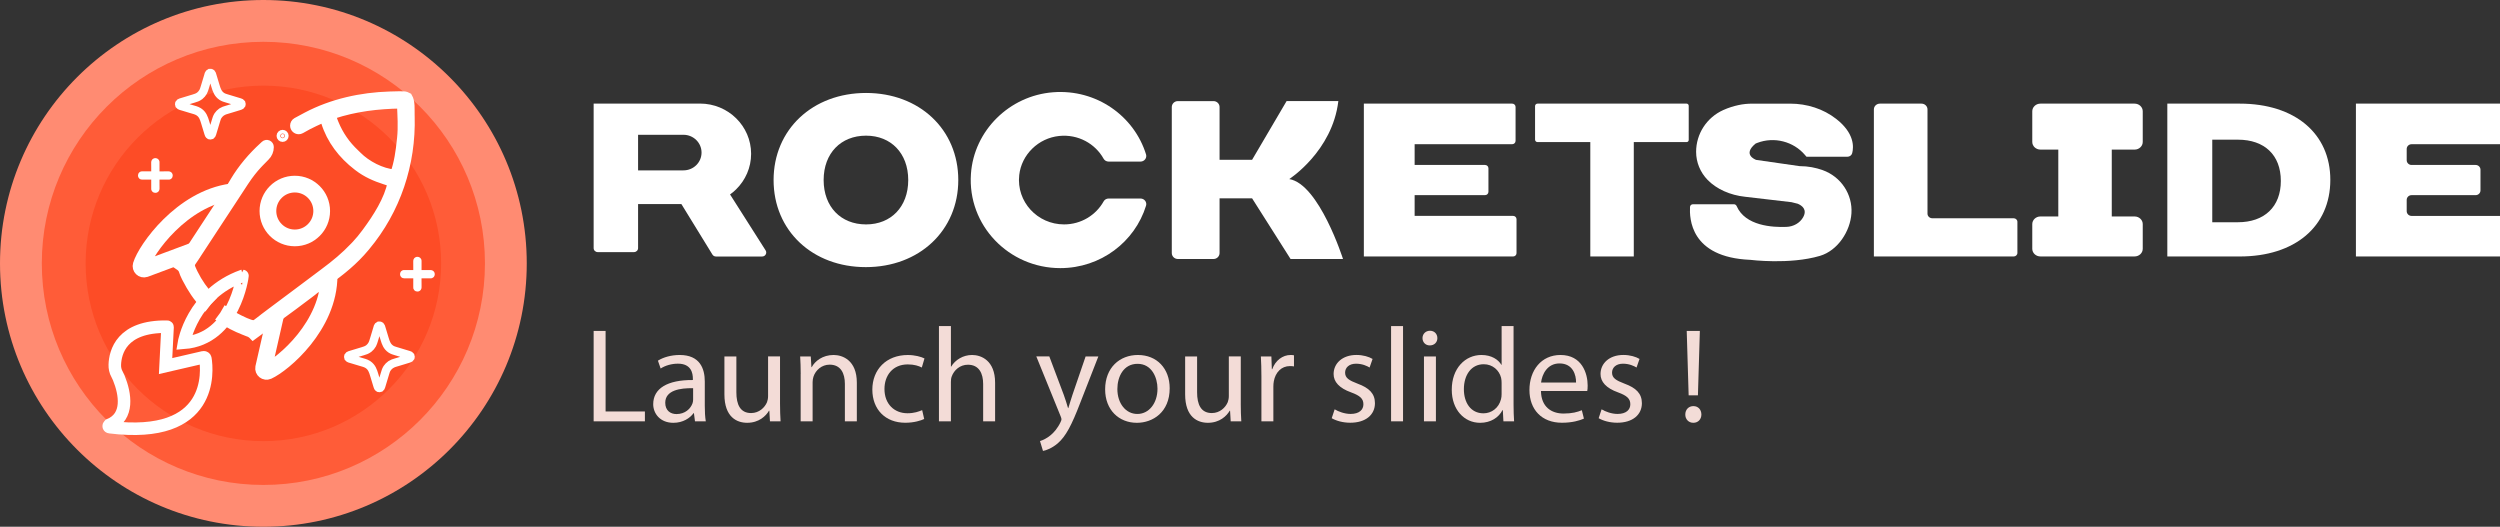 <svg width="299" height="63" viewBox="0 0 299 63" fill="none" xmlns="http://www.w3.org/2000/svg">
<rect x="0" y="0" width="299" height="63" fill="#333333" stroke="none"/>
<g clip-path="url(#clip0_159_2378)">
<path d="M31.5 63C48.897 63 63 48.897 63 31.5C63 14.103 48.897 0 31.5 0C14.103 0 0 14.103 0 31.5C0 48.897 14.103 63 31.5 63Z" fill="#FF8B72"/>
<path d="M31.5 58C46.136 58 58 46.136 58 31.5C58 16.864 46.136 5 31.5 5C16.864 5 5 16.864 5 31.5C5 46.136 16.864 58 31.5 58Z" fill="#FF5C38"/>
<path d="M31.5 52.76C43.242 52.76 52.76 43.242 52.76 31.5C52.76 19.759 43.242 10.241 31.5 10.241C19.759 10.241 10.241 19.759 10.241 31.5C10.241 43.242 19.759 52.76 31.5 52.76Z" fill="#FD4C26"/>
<path d="M32.994 37.565L31.529 43.994C31.476 44.277 31.763 44.504 32.026 44.385C33.838 43.564 39.359 38.962 39.359 32.965" stroke="white" stroke-width="2" stroke-miterlimit="10"/>
<path d="M31.664 17.326L31.658 17.331C31.594 17.392 31.531 17.45 31.468 17.509C30.154 18.705 28.948 20.125 28.037 21.652C28.005 21.707 27.973 21.761 27.942 21.815C27.878 21.921 27.813 22.027 27.749 22.134C27.693 22.235 27.636 22.333 27.577 22.431L26.62 23.888C26.597 23.988 26.564 24.028 26.455 24.177C26.408 24.247 26.36 24.315 26.312 24.384C26.27 24.448 26.229 24.51 26.186 24.573C26.002 24.846 25.82 25.12 25.64 25.396C25.601 25.456 25.561 25.518 25.523 25.577C25.442 25.701 25.36 25.823 25.279 25.948C25.079 26.254 24.88 26.56 24.679 26.865C24.6 26.985 24.522 27.106 24.443 27.225C24.287 27.464 24.131 27.702 23.974 27.942C23.935 28.002 23.897 28.059 23.86 28.118C23.782 28.235 23.704 28.353 23.627 28.472C23.417 28.791 23.207 29.111 23.003 29.431C22.954 29.511 22.903 29.588 22.856 29.665C22.758 29.819 22.66 29.972 22.562 30.126C22.49 30.238 22.49 30.238 22.423 30.348C22.378 30.418 22.335 30.485 22.291 30.551C22.185 30.73 22.185 30.73 22.067 30.864C22.058 30.865 22.049 30.866 22.039 30.866L21.418 31.813C21.608 31.94 21.768 32.099 21.86 32.313C21.953 32.617 22.066 32.887 22.209 33.169C22.238 33.228 22.269 33.284 22.298 33.34C22.879 34.472 23.593 35.594 24.504 36.502C24.719 36.213 24.963 35.928 25.236 35.651C24.41 34.767 23.721 33.8 23.178 32.699C23.154 32.65 23.13 32.601 23.106 32.552C22.991 32.317 22.893 32.077 22.797 31.837C22.854 31.46 22.854 31.46 23.078 31.142C23.155 31.032 23.231 30.92 23.305 30.808C23.377 30.695 23.448 30.585 23.521 30.474C23.601 30.354 23.679 30.232 23.759 30.11C23.802 30.044 23.844 29.982 23.886 29.917C24.089 29.606 24.294 29.298 24.495 28.986C24.574 28.867 24.652 28.748 24.73 28.629C24.849 28.448 24.849 28.448 25.321 27.727C25.4 27.607 25.479 27.486 25.556 27.366C25.754 27.065 25.951 26.764 26.149 26.463C26.555 25.843 26.961 25.223 27.37 24.605C27.595 24.265 27.819 23.923 28.042 23.58C28.431 22.98 28.82 22.379 29.218 21.782C29.256 21.726 29.292 21.673 29.328 21.619C29.797 20.914 30.307 20.256 30.885 19.637C30.95 19.569 31.013 19.503 31.076 19.437C31.3 19.201 31.529 18.967 31.76 18.74C32.073 18.436 32.249 18.022 32.249 17.586V17.583C32.25 17.277 31.888 17.117 31.664 17.326ZM49.095 13.922C49.094 13.87 49.092 13.819 49.09 13.768C49.07 13.085 49.174 12.187 48.811 11.592C48.434 11.393 48.434 11.393 46.768 11.44C46.718 11.441 46.667 11.443 46.617 11.444C43.19 11.547 39.734 12.304 36.685 13.907C36.602 13.951 36.524 13.993 36.444 14.036C36.112 14.205 35.784 14.38 35.461 14.565C35.297 14.659 35.196 14.835 35.196 15.024C35.196 15.335 35.45 15.555 35.727 15.555C35.816 15.555 35.907 15.532 35.994 15.482C36.532 15.167 37.085 14.876 37.658 14.608C37.735 14.572 37.81 14.537 37.885 14.505C37.96 14.47 38.033 14.436 38.106 14.402C38.176 14.372 38.243 14.341 38.31 14.31C38.403 14.269 38.403 14.269 38.491 14.229C38.639 14.16 38.639 14.16 38.781 14.246C38.821 14.358 38.862 14.47 38.895 14.582C39.562 16.743 40.949 18.534 42.727 19.895C42.765 19.924 42.803 19.954 42.842 19.982C43.782 20.709 44.903 21.206 46.029 21.563C46.306 21.648 46.579 21.74 46.854 21.834C46.457 23.892 45.059 26.047 43.831 27.713C43.793 27.764 43.757 27.814 43.72 27.862C43.36 28.349 42.982 28.81 42.569 29.252C42.504 29.321 42.442 29.386 42.377 29.454C41.271 30.623 40.076 31.608 38.786 32.566C38.52 32.764 38.255 32.962 37.991 33.163C37.406 33.604 36.82 34.043 36.235 34.48C35.945 34.697 35.654 34.913 35.364 35.131C35.249 35.217 35.135 35.302 35.02 35.389C34.846 35.516 34.846 35.516 34.156 36.033C34.041 36.118 33.926 36.204 33.812 36.29C33.466 36.548 33.12 36.807 32.774 37.066C32.659 37.153 32.543 37.238 32.428 37.325C32.138 37.539 31.847 37.754 31.564 37.976C31.473 38.048 31.473 38.048 31.385 38.118C31.27 38.207 31.154 38.298 31.039 38.386C30.891 38.51 30.742 38.623 30.58 38.729C30.35 38.827 30.184 38.795 29.947 38.728C29.894 38.71 29.842 38.69 29.79 38.672C29.643 38.622 29.499 38.567 29.356 38.504C29.307 38.482 29.258 38.461 29.209 38.438C28.442 38.095 27.724 37.706 27.034 37.226C26.864 37.531 26.668 37.832 26.445 38.12C27.281 38.713 28.192 39.175 29.163 39.557C29.215 39.578 29.265 39.597 29.316 39.617C29.414 39.656 29.513 39.697 29.613 39.736C29.902 39.823 30.101 39.956 30.266 40.131L35.055 36.619C35.388 36.366 35.725 36.117 36.06 35.865C36.35 35.651 36.637 35.435 36.924 35.218C36.983 35.173 37.039 35.131 37.093 35.088C37.2 35.005 37.306 34.925 37.415 34.843C37.592 34.706 37.767 34.517 37.984 34.47L39.1 33.653C40.788 32.46 42.348 31.195 43.675 29.602C43.709 29.561 43.741 29.522 43.773 29.484C47.416 25.126 49.258 19.601 49.095 13.922ZM47.988 16.539C47.978 16.629 47.978 16.629 47.968 16.717C47.827 18.081 47.643 19.471 47.176 20.767C45.64 20.652 43.846 19.712 42.768 18.619C42.676 18.524 42.579 18.432 42.483 18.341C41.395 17.319 40.587 16.158 40.017 14.778C39.996 14.724 39.975 14.673 39.954 14.619C39.826 14.307 39.727 14.056 39.825 13.718C42.517 12.837 45.161 12.521 47.978 12.477C48.032 13.828 48.133 15.192 47.988 16.539Z" fill="white" stroke="white"/>
<path d="M22 41C22 41 22.959 35.178 29 33C29.002 33 28.085 40.524 22 41Z" stroke="white" stroke-width="1.5" stroke-miterlimit="10"/>
<path d="M35.259 28.453C37.035 28.453 38.475 27.013 38.475 25.237C38.475 23.46 37.035 22.02 35.259 22.02C33.483 22.02 32.043 23.46 32.043 25.237C32.043 27.013 33.483 28.453 35.259 28.453Z" stroke="white" stroke-width="2" stroke-miterlimit="10"/>
<path d="M23.512 29.86L17.334 32.164C17.059 32.255 16.797 32.001 16.881 31.725C17.454 29.821 21.737 23.747 27.68 22.952" stroke="white" stroke-width="2" stroke-miterlimit="10"/>
<path d="M20.039 39.124L19.804 43.782L24.325 42.735C24.436 42.709 24.545 42.782 24.563 42.894C24.791 44.321 25.603 52.643 13.107 51.086C13.006 51.074 12.962 50.95 13.032 50.878L13.092 50.813C15.444 49.839 14.989 47.111 14.206 45.195C14.14 45.034 14.068 44.88 13.986 44.737C13.796 44.401 13.718 44.011 13.73 43.625C13.777 42.158 14.507 38.984 19.99 39.075C20.02 39.075 20.041 39.097 20.039 39.124Z" stroke="white" stroke-width="1.5" stroke-miterlimit="10"/>
<path d="M45.502 38.989C45.557 39.046 45.574 39.116 45.595 39.19C45.599 39.206 45.605 39.221 45.609 39.238C45.624 39.29 45.641 39.343 45.657 39.395C45.668 39.431 45.679 39.469 45.69 39.505C45.718 39.596 45.745 39.687 45.773 39.778C45.829 39.965 45.885 40.151 45.941 40.336C45.962 40.404 45.983 40.474 46.004 40.543C46.148 41.026 46.302 41.449 46.736 41.743C46.749 41.751 46.761 41.76 46.774 41.768C46.95 41.88 47.156 41.94 47.355 42C47.377 42.007 47.4 42.014 47.422 42.02C47.468 42.034 47.516 42.048 47.563 42.062C47.636 42.084 47.711 42.107 47.783 42.129C47.982 42.189 48.181 42.249 48.38 42.31C48.464 42.335 48.548 42.36 48.632 42.385C48.665 42.395 48.7 42.406 48.734 42.416C48.78 42.43 48.828 42.444 48.874 42.458C48.888 42.462 48.901 42.467 48.915 42.469C48.992 42.493 49.041 42.518 49.092 42.583C49.113 42.639 49.112 42.691 49.097 42.747C49.055 42.819 49.007 42.85 48.927 42.874C48.909 42.88 48.891 42.885 48.873 42.891C48.853 42.896 48.833 42.902 48.814 42.909C48.793 42.916 48.772 42.922 48.751 42.929C48.706 42.943 48.661 42.955 48.618 42.969C48.548 42.99 48.478 43.011 48.408 43.034C48.209 43.095 48.009 43.155 47.809 43.216C47.726 43.241 47.643 43.266 47.559 43.291C47.492 43.311 47.426 43.332 47.359 43.351C47.036 43.445 47.036 43.445 46.742 43.605C46.732 43.612 46.723 43.617 46.714 43.624C46.55 43.739 46.421 43.872 46.307 44.038C46.299 44.05 46.291 44.063 46.282 44.075C46.167 44.255 46.107 44.465 46.047 44.667C46.04 44.691 46.033 44.714 46.026 44.737C46.011 44.786 45.997 44.836 45.981 44.886C45.958 44.963 45.935 45.04 45.911 45.117C45.847 45.328 45.782 45.54 45.719 45.753C45.699 45.823 45.678 45.893 45.657 45.963C45.642 46.009 45.629 46.056 45.614 46.103C45.606 46.131 45.598 46.159 45.589 46.187C45.584 46.205 45.584 46.205 45.578 46.224C45.556 46.299 45.529 46.343 45.468 46.395C45.411 46.416 45.36 46.415 45.304 46.4C45.207 46.342 45.187 46.268 45.157 46.166C45.152 46.15 45.147 46.135 45.143 46.118C45.127 46.065 45.11 46.013 45.095 45.96C45.084 45.923 45.073 45.886 45.061 45.849C45.024 45.726 44.986 45.601 44.949 45.478C44.935 45.432 44.921 45.386 44.907 45.34C44.903 45.328 44.9 45.316 44.896 45.305C44.868 45.209 44.839 45.114 44.811 45.02C44.794 44.963 44.776 44.904 44.759 44.847C44.612 44.354 44.462 43.911 44.017 43.613C43.996 43.599 43.996 43.599 43.975 43.585C43.717 43.423 43.402 43.354 43.112 43.267C43.042 43.246 42.972 43.225 42.903 43.204C42.705 43.144 42.506 43.084 42.309 43.025C42.239 43.004 42.169 42.983 42.099 42.962C42.051 42.948 42.004 42.934 41.956 42.92C41.928 42.912 41.899 42.903 41.871 42.895C41.858 42.891 41.845 42.888 41.833 42.884C41.757 42.86 41.712 42.835 41.66 42.772C41.639 42.716 41.641 42.664 41.656 42.608C41.7 42.535 41.746 42.504 41.827 42.48C41.845 42.475 41.864 42.469 41.882 42.464C41.901 42.458 41.921 42.453 41.942 42.446C41.963 42.438 41.984 42.433 42.005 42.426C42.05 42.412 42.095 42.399 42.139 42.385C42.209 42.364 42.281 42.342 42.351 42.321C42.557 42.258 42.764 42.196 42.97 42.133C43.009 42.122 43.05 42.109 43.089 42.097C43.18 42.069 43.271 42.042 43.362 42.016C43.618 41.94 43.864 41.863 44.08 41.701C44.094 41.69 44.109 41.678 44.125 41.667C44.287 41.54 44.406 41.39 44.508 41.211C44.515 41.198 44.522 41.187 44.529 41.174C44.608 41.027 44.653 40.87 44.702 40.712C44.711 40.68 44.721 40.649 44.731 40.617C44.762 40.519 44.791 40.421 44.821 40.323C44.83 40.292 44.84 40.261 44.849 40.229C44.913 40.018 44.977 39.806 45.04 39.595C45.056 39.544 45.071 39.494 45.087 39.442C45.11 39.362 45.136 39.283 45.158 39.202C45.161 39.19 45.165 39.179 45.168 39.166C45.176 39.139 45.183 39.111 45.192 39.083C45.217 39.022 45.256 38.977 45.315 38.948C45.388 38.942 45.441 38.941 45.502 38.989Z" stroke="white" stroke-miterlimit="10"/>
<path d="M25.282 8.765C25.337 8.823 25.353 8.893 25.374 8.967C25.379 8.982 25.384 8.998 25.388 9.015C25.404 9.066 25.421 9.12 25.436 9.173C25.447 9.209 25.458 9.247 25.47 9.284C25.498 9.375 25.524 9.466 25.552 9.557C25.608 9.743 25.664 9.929 25.72 10.114C25.741 10.182 25.762 10.252 25.783 10.321C25.927 10.804 26.081 11.227 26.515 11.521C26.528 11.529 26.541 11.538 26.553 11.546C26.73 11.658 26.936 11.718 27.134 11.778C27.157 11.786 27.179 11.793 27.202 11.798C27.248 11.812 27.295 11.826 27.343 11.84C27.416 11.863 27.49 11.885 27.563 11.907C27.762 11.967 27.96 12.028 28.159 12.088C28.243 12.113 28.327 12.138 28.411 12.164C28.445 12.173 28.48 12.185 28.514 12.194C28.56 12.208 28.607 12.222 28.654 12.236C28.668 12.241 28.68 12.245 28.694 12.248C28.771 12.271 28.82 12.297 28.872 12.361C28.893 12.417 28.892 12.469 28.876 12.525C28.834 12.598 28.787 12.628 28.707 12.652C28.689 12.658 28.67 12.663 28.652 12.669C28.633 12.675 28.613 12.68 28.593 12.687C28.572 12.694 28.551 12.7 28.53 12.707C28.485 12.721 28.441 12.733 28.397 12.747C28.327 12.768 28.257 12.789 28.187 12.812C27.988 12.873 27.788 12.934 27.588 12.994C27.505 13.019 27.423 13.044 27.339 13.069C27.272 13.089 27.206 13.11 27.139 13.13C26.815 13.223 26.815 13.223 26.521 13.383C26.511 13.39 26.503 13.396 26.493 13.403C26.329 13.518 26.201 13.65 26.087 13.816C26.079 13.828 26.07 13.841 26.062 13.854C25.947 14.033 25.887 14.243 25.827 14.446C25.82 14.47 25.813 14.492 25.806 14.516C25.79 14.565 25.776 14.614 25.761 14.664C25.737 14.741 25.715 14.818 25.691 14.895C25.626 15.107 25.562 15.318 25.499 15.531C25.478 15.601 25.457 15.671 25.436 15.741C25.422 15.787 25.408 15.835 25.394 15.881C25.386 15.909 25.377 15.937 25.369 15.965C25.363 15.983 25.363 15.983 25.358 16.003C25.335 16.077 25.309 16.122 25.247 16.174C25.191 16.195 25.139 16.193 25.083 16.178C24.987 16.12 24.967 16.046 24.936 15.944C24.932 15.928 24.926 15.913 24.922 15.896C24.907 15.843 24.89 15.791 24.875 15.738C24.863 15.702 24.852 15.664 24.841 15.627C24.803 15.504 24.765 15.38 24.729 15.256C24.715 15.21 24.701 15.164 24.687 15.118C24.683 15.107 24.68 15.094 24.676 15.083C24.648 14.988 24.618 14.892 24.59 14.799C24.574 14.741 24.555 14.682 24.538 14.625C24.392 14.132 24.242 13.69 23.797 13.392C23.776 13.377 23.776 13.377 23.755 13.364C23.497 13.201 23.182 13.132 22.892 13.046C22.822 13.025 22.752 13.004 22.682 12.983C22.485 12.922 22.286 12.862 22.088 12.803C22.018 12.782 21.948 12.761 21.878 12.74C21.831 12.726 21.783 12.712 21.735 12.698C21.707 12.69 21.678 12.682 21.65 12.673C21.637 12.669 21.625 12.666 21.612 12.662C21.537 12.638 21.492 12.613 21.44 12.55C21.419 12.494 21.421 12.442 21.436 12.386C21.479 12.313 21.526 12.283 21.607 12.259C21.625 12.253 21.643 12.248 21.661 12.242C21.681 12.236 21.701 12.231 21.721 12.224C21.742 12.217 21.764 12.211 21.785 12.204C21.829 12.19 21.874 12.178 21.919 12.164C21.989 12.143 22.06 12.12 22.13 12.099C22.336 12.036 22.543 11.975 22.749 11.912C22.788 11.9 22.829 11.888 22.868 11.875C22.959 11.847 23.05 11.82 23.141 11.794C23.398 11.718 23.644 11.641 23.86 11.479C23.873 11.468 23.889 11.457 23.904 11.445C24.067 11.318 24.186 11.168 24.288 10.989C24.295 10.976 24.302 10.965 24.309 10.953C24.387 10.805 24.432 10.649 24.481 10.49C24.491 10.458 24.501 10.427 24.511 10.395C24.541 10.297 24.571 10.199 24.6 10.101C24.61 10.07 24.62 10.04 24.628 10.007C24.693 9.796 24.757 9.585 24.82 9.373C24.835 9.323 24.851 9.272 24.866 9.221C24.89 9.141 24.915 9.061 24.938 8.98C24.94 8.969 24.945 8.957 24.947 8.945C24.956 8.917 24.963 8.889 24.971 8.861C24.996 8.8 25.036 8.756 25.094 8.726C25.167 8.719 25.222 8.718 25.282 8.765Z" stroke="white" stroke-miterlimit="10"/>
<path d="M50.212 30.808C50.218 30.812 50.224 30.817 50.23 30.822C50.236 30.826 50.24 30.828 50.245 30.833C50.321 30.892 50.37 30.976 50.4 31.064C50.404 31.075 50.404 31.075 50.408 31.086C50.422 31.135 50.418 31.186 50.418 31.235C50.418 31.246 50.418 31.258 50.418 31.27C50.418 31.3 50.418 31.333 50.418 31.363C50.418 31.397 50.418 31.429 50.418 31.463C50.418 31.526 50.418 31.587 50.418 31.65C50.418 31.722 50.418 31.792 50.418 31.863C50.418 32.009 50.418 32.154 50.416 32.301C50.425 32.301 50.425 32.301 50.435 32.301C50.58 32.3 50.726 32.3 50.871 32.3C50.941 32.3 51.013 32.3 51.083 32.299C51.144 32.299 51.206 32.299 51.268 32.297C51.3 32.297 51.332 32.297 51.366 32.297C51.396 32.297 51.427 32.297 51.458 32.297C51.475 32.297 51.49 32.297 51.507 32.297C51.62 32.297 51.716 32.332 51.807 32.4C51.812 32.404 51.816 32.407 51.822 32.411C51.889 32.462 51.935 32.541 51.968 32.618C51.972 32.628 51.972 32.628 51.976 32.636C52.014 32.745 52.005 32.884 51.961 32.989C51.958 32.996 51.955 33.003 51.952 33.01C51.899 33.13 51.798 33.216 51.678 33.263C51.608 33.286 51.548 33.29 51.474 33.289C51.462 33.289 51.45 33.289 51.438 33.289C51.408 33.289 51.375 33.289 51.345 33.289C51.312 33.289 51.279 33.289 51.247 33.289C51.185 33.289 51.123 33.289 51.06 33.289C50.99 33.289 50.919 33.289 50.849 33.289C50.705 33.289 50.559 33.289 50.415 33.287C50.415 33.293 50.415 33.3 50.415 33.305C50.416 33.451 50.416 33.597 50.416 33.742C50.416 33.812 50.416 33.884 50.418 33.954C50.418 34.015 50.418 34.077 50.419 34.138C50.419 34.171 50.419 34.203 50.419 34.236C50.419 34.267 50.419 34.298 50.419 34.329C50.419 34.346 50.419 34.361 50.419 34.378C50.419 34.491 50.384 34.587 50.317 34.678C50.313 34.683 50.31 34.687 50.306 34.693C50.254 34.76 50.175 34.806 50.099 34.839C50.089 34.843 50.089 34.843 50.08 34.847C49.971 34.885 49.833 34.876 49.727 34.831C49.721 34.829 49.714 34.826 49.706 34.823C49.586 34.769 49.499 34.669 49.453 34.547C49.449 34.536 49.449 34.536 49.445 34.523C49.442 34.517 49.439 34.508 49.436 34.501C49.422 34.452 49.426 34.402 49.426 34.353C49.426 34.341 49.426 34.329 49.426 34.318C49.426 34.287 49.426 34.255 49.426 34.224C49.426 34.19 49.426 34.158 49.426 34.124C49.426 34.061 49.426 34 49.426 33.937C49.426 33.865 49.426 33.795 49.426 33.724C49.426 33.578 49.426 33.433 49.428 33.286C49.419 33.286 49.419 33.286 49.41 33.286C49.264 33.287 49.12 33.287 48.974 33.287C48.904 33.287 48.834 33.287 48.764 33.289C48.703 33.289 48.642 33.289 48.581 33.289C48.549 33.289 48.516 33.289 48.484 33.289C48.453 33.289 48.423 33.289 48.393 33.289C48.376 33.289 48.361 33.289 48.344 33.289C48.213 33.289 48.094 33.245 47.996 33.156C47.945 33.101 47.905 33.038 47.875 32.969C47.872 32.964 47.87 32.957 47.867 32.951C47.829 32.842 47.837 32.703 47.882 32.598C47.886 32.589 47.886 32.589 47.891 32.577C47.945 32.457 48.045 32.37 48.166 32.324C48.175 32.321 48.182 32.318 48.19 32.316C48.197 32.313 48.206 32.31 48.213 32.307C48.262 32.293 48.312 32.297 48.361 32.297C48.372 32.297 48.385 32.297 48.396 32.297C48.427 32.297 48.459 32.297 48.49 32.297C48.523 32.297 48.556 32.297 48.589 32.297C48.652 32.297 48.714 32.297 48.777 32.297C48.848 32.297 48.918 32.297 48.99 32.297C49.135 32.297 49.281 32.297 49.428 32.299C49.428 32.29 49.428 32.29 49.428 32.281C49.426 32.135 49.426 31.989 49.426 31.844C49.426 31.774 49.426 31.702 49.425 31.632C49.425 31.571 49.425 31.509 49.424 31.447C49.424 31.415 49.424 31.383 49.424 31.349C49.424 31.319 49.424 31.288 49.424 31.257C49.424 31.24 49.424 31.225 49.424 31.208C49.424 31.095 49.459 30.999 49.526 30.908C49.53 30.903 49.533 30.899 49.537 30.893C49.589 30.826 49.667 30.779 49.744 30.747C49.754 30.743 49.754 30.743 49.763 30.739C49.911 30.69 50.087 30.719 50.212 30.808Z" fill="white"/>
<path d="M18.872 19.003C18.877 19.008 18.884 19.013 18.89 19.017C18.895 19.021 18.899 19.024 18.905 19.029C18.981 19.087 19.03 19.171 19.059 19.26C19.063 19.271 19.063 19.271 19.067 19.282C19.081 19.331 19.077 19.381 19.077 19.43C19.077 19.442 19.077 19.454 19.077 19.465C19.077 19.496 19.077 19.528 19.077 19.559C19.077 19.593 19.077 19.625 19.077 19.659C19.077 19.722 19.077 19.783 19.077 19.846C19.077 19.918 19.077 19.988 19.077 20.059C19.077 20.205 19.077 20.352 19.076 20.497C19.084 20.497 19.084 20.497 19.094 20.497C19.24 20.496 19.385 20.496 19.531 20.496C19.601 20.496 19.672 20.496 19.742 20.494C19.804 20.494 19.866 20.494 19.927 20.493C19.959 20.493 19.992 20.493 20.025 20.493C20.056 20.493 20.087 20.493 20.118 20.493C20.134 20.493 20.15 20.493 20.167 20.493C20.28 20.493 20.375 20.528 20.466 20.595C20.472 20.599 20.476 20.602 20.482 20.607C20.549 20.658 20.595 20.737 20.627 20.814C20.631 20.823 20.631 20.823 20.636 20.832C20.673 20.941 20.665 21.08 20.62 21.185C20.617 21.192 20.615 21.199 20.612 21.206C20.559 21.326 20.458 21.412 20.337 21.459C20.267 21.482 20.207 21.486 20.133 21.484C20.122 21.484 20.109 21.484 20.098 21.484C20.067 21.484 20.035 21.484 20.004 21.484C19.972 21.484 19.938 21.484 19.906 21.484C19.845 21.484 19.783 21.484 19.72 21.484C19.65 21.484 19.579 21.484 19.509 21.484C19.364 21.484 19.219 21.484 19.075 21.483C19.075 21.489 19.075 21.496 19.075 21.501C19.076 21.647 19.076 21.792 19.076 21.938C19.076 22.008 19.076 22.079 19.077 22.149C19.077 22.211 19.077 22.273 19.079 22.334C19.079 22.366 19.079 22.399 19.079 22.432C19.079 22.463 19.079 22.494 19.079 22.525C19.079 22.541 19.079 22.557 19.079 22.574C19.079 22.687 19.044 22.782 18.977 22.873C18.972 22.879 18.97 22.883 18.965 22.889C18.913 22.956 18.835 23.002 18.758 23.034C18.748 23.038 18.748 23.038 18.74 23.043C18.631 23.081 18.492 23.072 18.387 23.027C18.38 23.024 18.373 23.022 18.366 23.019C18.246 22.964 18.159 22.865 18.113 22.743C18.108 22.732 18.108 22.732 18.104 22.719C18.101 22.712 18.099 22.704 18.096 22.697C18.082 22.648 18.086 22.597 18.086 22.548C18.086 22.537 18.086 22.525 18.086 22.513C18.086 22.483 18.086 22.45 18.086 22.42C18.086 22.386 18.086 22.354 18.086 22.32C18.086 22.257 18.086 22.196 18.086 22.133C18.086 22.061 18.086 21.991 18.086 21.92C18.086 21.774 18.086 21.627 18.087 21.482C18.079 21.482 18.079 21.482 18.069 21.482C17.924 21.483 17.779 21.483 17.634 21.483C17.564 21.483 17.494 21.483 17.424 21.484C17.362 21.484 17.302 21.484 17.24 21.484C17.208 21.484 17.176 21.484 17.144 21.484C17.113 21.484 17.082 21.484 17.053 21.484C17.036 21.484 17.02 21.484 17.004 21.484C16.872 21.484 16.753 21.441 16.655 21.351C16.605 21.297 16.564 21.234 16.535 21.165C16.532 21.16 16.529 21.152 16.526 21.147C16.488 21.038 16.497 20.899 16.542 20.794C16.546 20.784 16.546 20.784 16.55 20.773C16.605 20.653 16.704 20.566 16.826 20.52C16.834 20.517 16.841 20.514 16.85 20.511C16.857 20.509 16.865 20.506 16.872 20.503C16.921 20.489 16.971 20.493 17.02 20.493C17.032 20.493 17.044 20.493 17.055 20.493C17.086 20.493 17.119 20.493 17.149 20.493C17.183 20.493 17.215 20.493 17.249 20.493C17.312 20.493 17.373 20.493 17.436 20.493C17.508 20.493 17.578 20.493 17.649 20.493C17.795 20.493 17.942 20.493 18.087 20.494C18.087 20.486 18.087 20.486 18.087 20.476C18.086 20.331 18.086 20.185 18.086 20.039C18.086 19.969 18.086 19.898 18.085 19.828C18.085 19.766 18.085 19.705 18.083 19.643C18.083 19.611 18.083 19.579 18.083 19.545C18.083 19.514 18.083 19.484 18.083 19.453C18.083 19.436 18.083 19.421 18.083 19.404C18.083 19.29 18.118 19.195 18.185 19.104C18.19 19.099 18.192 19.094 18.197 19.089C18.248 19.021 18.327 18.975 18.404 18.943C18.414 18.939 18.414 18.939 18.422 18.935C18.57 18.886 18.745 18.915 18.872 19.003Z" fill="white"/>
<path d="M34.021 16.251C34.021 16.374 33.922 16.473 33.799 16.473C33.676 16.473 33.577 16.374 33.577 16.251C33.577 16.128 33.676 16.028 33.799 16.028C33.922 16.028 34.021 16.128 34.021 16.251Z" fill="white" stroke="white"/>
</g>
<g clip-path="url(#clip1_159_2378)">
<path d="M71 39.577H72.429V49.214H77.131V50.394H71V39.577Z" fill="#F3DCD7"/>
<path d="M83.12 50.391L82.993 49.412H82.95C82.517 50.018 81.666 50.568 80.536 50.568C78.943 50.568 78.124 49.454 78.124 48.34C78.124 46.462 79.82 45.43 82.867 45.451V45.287C82.867 44.657 82.686 43.487 81.069 43.495C80.334 43.495 79.567 43.71 79.013 44.075L78.687 43.136C79.341 42.72 80.296 42.456 81.292 42.456C83.704 42.456 84.293 44.078 84.293 45.631V48.533C84.293 49.195 84.323 49.856 84.412 50.391H83.12ZM82.897 46.43C81.344 46.398 79.564 46.671 79.564 48.171C79.564 49.097 80.183 49.523 80.905 49.523C81.944 49.523 82.6 48.88 82.829 48.224C82.88 48.073 82.897 47.914 82.897 47.779V46.43Z" fill="#F3DCD7"/>
<path d="M93.291 48.267C93.291 49.082 93.318 49.778 93.356 50.391H92.088L92.013 49.121H91.972C91.609 49.746 90.775 50.566 89.359 50.566C88.123 50.566 86.64 49.886 86.64 47.166V42.631H88.07V46.917C88.07 48.396 88.538 49.402 89.832 49.402C90.793 49.402 91.466 48.74 91.733 48.105C91.808 47.901 91.862 47.65 91.862 47.38V42.628H93.291V48.267Z" fill="#F3DCD7"/>
<path d="M95.764 44.728C95.764 43.919 95.738 43.276 95.7 42.633H96.968L97.046 43.908H97.086C97.474 43.181 98.391 42.456 99.697 42.456C100.781 42.456 102.477 43.096 102.477 45.763V50.391H101.048V45.917C101.048 44.662 100.566 43.612 99.223 43.612C98.281 43.612 97.546 44.271 97.288 45.059C97.229 45.231 97.188 45.483 97.188 45.713V50.388H95.759V44.728H95.764Z" fill="#F3DCD7"/>
<path d="M110.533 50.111C110.156 50.293 109.33 50.561 108.269 50.561C105.89 50.561 104.332 48.968 104.332 46.597C104.332 44.205 105.992 42.459 108.573 42.459C109.419 42.459 110.18 42.67 110.568 42.871L110.248 43.956C109.895 43.771 109.359 43.583 108.568 43.583C106.767 43.583 105.78 44.911 105.782 46.523C105.782 48.322 106.959 49.425 108.533 49.425C109.338 49.425 109.884 49.224 110.291 49.052L110.533 50.111Z" fill="#F3DCD7"/>
<path d="M112.301 39H113.73V43.845H113.763C113.999 43.448 114.357 43.093 114.793 42.847C115.211 42.604 115.719 42.456 116.263 42.456C117.326 42.456 119.014 43.093 119.014 45.771V50.391H117.585V45.925C117.585 44.673 117.103 43.62 115.76 43.62C114.82 43.62 114.096 44.266 113.825 45.028C113.749 45.226 113.728 45.438 113.728 45.7V50.389H112.298V39H112.301Z" fill="#F3DCD7"/>
<path d="M125.5 42.633L127.225 47.219C127.411 47.732 127.605 48.341 127.734 48.801H127.775C127.914 48.343 128.089 47.751 128.278 47.187L129.839 42.633H131.362L129.204 48.161C128.181 50.828 127.478 52.188 126.501 53.027C125.791 53.63 125.091 53.871 124.741 53.932L124.383 52.752C124.744 52.641 125.21 52.418 125.64 52.061C126.028 51.751 126.507 51.206 126.841 50.489C126.913 50.341 126.951 50.235 126.951 50.148C126.951 50.069 126.927 49.957 126.851 49.785L123.942 42.628H125.5V42.633Z" fill="#F3DCD7"/>
<path d="M139.894 46.438C139.894 49.311 137.865 50.568 135.97 50.568C133.83 50.568 132.175 49.034 132.175 46.57C132.175 43.974 133.911 42.456 136.094 42.456C138.363 42.456 139.894 44.072 139.894 46.438ZM133.637 46.528C133.637 48.229 134.63 49.51 136.029 49.51C137.405 49.51 138.436 48.245 138.436 46.486C138.436 45.173 137.763 43.514 136.056 43.514C134.369 43.511 133.637 45.057 133.637 46.528Z" fill="#F3DCD7"/>
<path d="M148.394 48.267C148.394 49.082 148.421 49.778 148.459 50.391H147.191L147.116 49.121H147.075C146.712 49.746 145.878 50.566 144.462 50.566C143.226 50.566 141.743 49.886 141.743 47.166V42.631H143.173V46.917C143.173 48.396 143.641 49.402 144.936 49.402C145.896 49.402 146.569 48.74 146.836 48.105C146.911 47.901 146.968 47.65 146.968 47.38V42.628H148.397V48.267H148.394Z" fill="#F3DCD7"/>
<path d="M150.865 45.049C150.865 44.133 150.841 43.353 150.8 42.633H152.057L152.111 44.154H152.162C152.531 43.114 153.4 42.456 154.361 42.456C154.517 42.456 154.63 42.466 154.76 42.495V43.824C154.614 43.794 154.469 43.784 154.272 43.784C153.26 43.784 152.544 44.533 152.351 45.589C152.313 45.787 152.294 46.017 152.294 46.247V50.394H150.865V45.049Z" fill="#F3DCD7"/>
<path d="M159.626 48.954C160.059 49.219 160.813 49.507 161.529 49.507C162.576 49.507 163.063 49.002 163.063 48.351C163.063 47.674 162.646 47.316 161.596 46.93C160.169 46.422 159.494 45.66 159.499 44.729C159.499 43.48 160.533 42.453 162.228 42.453C163.03 42.453 163.722 42.667 164.161 42.929L163.803 43.956C163.499 43.768 162.92 43.498 162.183 43.498C161.335 43.498 160.875 43.98 160.875 44.565C160.875 45.208 161.338 45.493 162.374 45.888C163.736 46.385 164.441 47.06 164.444 48.219C164.444 49.595 163.356 50.558 161.491 50.558C160.627 50.558 159.828 50.338 159.273 50.018L159.626 48.954Z" fill="#F3DCD7"/>
<path d="M166.373 39H167.803V50.391H166.373V39Z" fill="#F3DCD7"/>
<path d="M171.91 40.437C171.91 40.916 171.568 41.312 170.997 41.312C170.478 41.312 170.131 40.916 170.131 40.437C170.131 39.952 170.497 39.558 171.024 39.558C171.56 39.558 171.907 39.944 171.91 40.437ZM170.306 50.391V42.63H171.735V50.391H170.306Z" fill="#F3DCD7"/>
<path d="M181.021 39V48.391C181.021 49.081 181.047 49.857 181.085 50.391H179.809L179.737 49.05H179.699C179.26 49.917 178.31 50.568 177.021 50.568C175.107 50.568 173.632 48.978 173.632 46.626C173.622 44.033 175.258 42.456 177.18 42.456C178.391 42.456 179.206 43.014 179.562 43.633H179.594V39H181.021ZM179.591 45.79C179.591 45.607 179.575 45.372 179.532 45.186C179.309 44.297 178.534 43.562 177.454 43.562C175.969 43.562 175.08 44.842 175.08 46.549C175.08 48.126 175.877 49.433 177.425 49.433C178.386 49.433 179.258 48.796 179.521 47.74C179.572 47.555 179.591 47.356 179.591 47.134V45.79Z" fill="#F3DCD7"/>
<path d="M184.299 46.766C184.328 48.674 185.558 49.46 187.001 49.46C188.029 49.46 188.656 49.28 189.187 49.063L189.437 50.066C188.934 50.29 188.059 50.56 186.805 50.56C184.379 50.56 182.921 48.973 182.921 46.644C182.921 44.292 184.331 42.456 186.635 42.456C189.211 42.456 189.884 44.676 189.884 46.104C189.884 46.401 189.867 46.612 189.835 46.766H184.299ZM188.497 45.75C188.511 44.861 188.126 43.466 186.517 43.466C185.052 43.466 184.428 44.768 184.312 45.75H188.497Z" fill="#F3DCD7"/>
<path d="M191.55 48.954C191.983 49.219 192.737 49.507 193.453 49.507C194.5 49.507 194.987 49.002 194.987 48.351C194.987 47.674 194.57 47.316 193.52 46.93C192.093 46.422 191.418 45.66 191.423 44.729C191.423 43.48 192.457 42.453 194.155 42.453C194.957 42.453 195.649 42.667 196.088 42.929L195.73 43.956C195.425 43.768 194.847 43.498 194.109 43.498C193.261 43.498 192.801 43.98 192.801 44.565C192.801 45.208 193.264 45.493 194.3 45.888C195.662 46.385 196.367 47.06 196.37 48.219C196.37 49.595 195.283 50.558 193.418 50.558C192.554 50.558 191.754 50.338 191.2 50.018L191.55 48.954Z" fill="#F3DCD7"/>
<path d="M201.562 49.576C201.562 48.989 201.96 48.571 202.528 48.571C203.104 48.571 203.481 48.989 203.487 49.576C203.487 50.129 203.11 50.566 202.523 50.566C201.95 50.568 201.554 50.129 201.562 49.576ZM201.963 47.285L201.732 39.577H203.303L203.072 47.285H201.963Z" fill="#F3DCD7"/>
<path d="M259.212 30.674V12.394H267.873C274.475 12.394 278.707 15.971 278.707 21.508C278.707 27.096 274.475 30.674 267.873 30.674H259.212ZM264.587 26.58H267.657C270.82 26.58 272.788 24.732 272.788 21.642C272.788 18.528 270.82 16.705 267.657 16.705H264.587V26.58Z" fill="white"/>
<path d="M209.966 17.173C209.987 17.164 210.055 17.133 210.164 17.092C212.187 16.316 214.504 16.916 215.876 18.537L216.033 18.723C216.047 18.739 216.065 18.748 216.085 18.748H220.941C221.214 18.748 221.456 18.573 221.522 18.32C221.717 17.569 221.797 15.929 219.61 14.222C218.065 13.014 216.106 12.396 214.11 12.396C212.542 12.396 210.542 12.396 209.586 12.396C209.024 12.396 208.464 12.448 207.916 12.569C207.402 12.681 206.76 12.864 206.102 13.162C204.097 14.065 202.855 16.036 202.855 18.157C202.855 19.41 203.347 20.609 204.234 21.52C205.301 22.613 206.917 23.343 208.712 23.533L214.26 24.18C214.511 24.242 214.759 24.305 215.009 24.367C215.525 24.587 216.174 25.061 215.653 25.987C215.264 26.678 214.497 27.101 213.678 27.135C211.985 27.206 208.733 27.018 207.704 24.649C207.647 24.517 207.52 24.428 207.372 24.428C206.489 24.428 203.476 24.428 202.477 24.428C202.288 24.428 202.134 24.569 202.125 24.75C202.063 26.079 202.118 30.777 209.334 31.077C209.336 31.077 214.021 31.674 217.655 30.605C219.801 29.974 221.294 27.656 221.433 25.513C221.579 23.251 220.193 21.128 217.972 20.341C217.175 20.059 216.258 19.869 215.234 19.869C215.232 19.869 215.227 19.869 215.225 19.869L210.044 19.124C210.039 19.124 210.037 19.121 210.032 19.121C209.93 19.083 208.378 18.484 209.953 17.186C209.957 17.18 209.962 17.175 209.966 17.173Z" fill="white"/>
<path d="M230.528 25.555V13.083C230.528 12.703 230.205 12.394 229.807 12.394H224.837C224.439 12.394 224.116 12.703 224.116 13.083V26.105V30.676H230.528H240.835C241.08 30.676 241.281 30.486 241.281 30.251V26.528C241.281 26.293 241.08 26.103 240.835 26.103H231.102C230.786 26.103 230.528 25.857 230.528 25.555Z" fill="white"/>
<path d="M256.272 16.976V13.309C256.272 12.803 255.835 12.394 255.298 12.394H244.034C243.497 12.394 243.06 12.803 243.06 13.309V16.976C243.06 17.481 243.497 17.891 244.034 17.891H246.173V25.889H244.034C243.497 25.889 243.06 26.298 243.06 26.803V29.756C243.06 30.262 243.497 30.671 244.034 30.671H255.298C255.835 30.671 256.272 30.262 256.272 29.756V26.803C256.272 26.298 255.835 25.889 255.298 25.889H252.567V17.893H255.298C255.835 17.893 256.272 17.481 256.272 16.976Z" fill="white"/>
<path d="M169.19 25.821V23.338H177.614C177.837 23.338 178.017 23.161 178.017 22.942V20.126C178.017 19.906 177.837 19.73 177.614 19.73H169.19V17.246H180.859C181.082 17.246 181.262 17.07 181.262 16.85V12.79C181.262 12.571 181.082 12.394 180.859 12.394H169.19H168.28H163.117V30.674H168.394H169.19H180.973C181.196 30.674 181.376 30.497 181.376 30.278V26.217C181.376 25.998 181.196 25.821 180.973 25.821H169.19Z" fill="white"/>
<path d="M287.841 25.253V23.909C287.841 23.595 288.101 23.34 288.419 23.34H296.088C296.407 23.34 296.666 23.085 296.666 22.772V20.298C296.666 19.985 296.407 19.73 296.088 19.73H288.419C288.101 19.73 287.841 19.475 287.841 19.161V17.817C287.841 17.504 288.101 17.249 288.419 17.249H299.335C299.654 17.249 299.913 16.994 299.913 16.68V12.962C299.913 12.649 299.654 12.394 299.335 12.394H287.841H286.931H281.768V30.674H287.045H287.841H299.449C299.768 30.674 300.027 30.419 300.027 30.105V26.392C300.027 26.079 299.768 25.824 299.449 25.824H288.419C288.098 25.821 287.841 25.566 287.841 25.253Z" fill="white"/>
<path d="M201.721 12.394H183.885C183.723 12.394 183.593 12.526 183.593 12.687V16.701C183.593 16.862 183.723 16.994 183.885 16.994H190.2V30.674H195.401V16.994H201.723C201.86 16.994 201.971 16.88 201.971 16.741V12.647C201.967 12.508 201.857 12.394 201.721 12.394Z" fill="white"/>
<path d="M93.021 21.533C93.021 15.781 97.451 11.618 103.58 11.618C109.68 11.618 114.111 15.754 114.111 21.533C114.111 27.284 109.68 31.448 103.552 31.448C97.451 31.45 93.021 27.313 93.021 21.533ZM109.125 21.533C109.125 18.054 106.84 15.725 103.58 15.725C100.291 15.725 98.007 18.054 98.007 21.533C98.007 25.011 100.291 27.34 103.58 27.34C106.84 27.34 109.125 25.011 109.125 21.533Z" fill="white" stroke="white"/>
<path d="M127.262 26.839C124.083 26.839 121.545 24.134 121.9 20.938C122.171 18.49 124.19 16.517 126.679 16.262C128.957 16.029 130.989 17.188 131.99 18.982C132.109 19.195 132.338 19.325 132.586 19.325H136.407C136.862 19.325 137.199 18.895 137.067 18.468C135.654 13.897 131.162 10.64 125.964 11.034C120.715 11.43 116.482 15.631 116.125 20.794C115.697 26.949 120.649 32.067 126.813 32.067C131.647 32.067 135.731 28.924 137.067 24.6C137.199 24.172 136.862 23.743 136.407 23.743H132.589C132.341 23.743 132.113 23.873 131.995 24.085C131.078 25.727 129.303 26.839 127.262 26.839Z" fill="white"/>
<path d="M154.193 21.416C154.193 21.416 159.354 18.099 160.066 12.09H153.877L149.749 19.114H145.86V12.803C145.86 12.41 145.535 12.092 145.136 12.092H140.87C140.469 12.092 140.146 12.412 140.146 12.803V30.264C140.146 30.658 140.471 30.976 140.87 30.976H145.136C145.537 30.976 145.86 30.656 145.86 30.264V23.718H149.749L154.352 30.976H160.624C160.624 30.978 157.766 22.003 154.193 21.416Z" fill="white"/>
<path d="M85.623 30.678H91.157C91.537 30.678 91.769 30.266 91.569 29.949L87.314 23.255C87.314 23.255 87.316 23.255 87.316 23.253C87.575 23.07 87.817 22.866 88.042 22.645C89.148 21.557 89.833 20.056 89.833 18.396C89.833 15.079 87.097 12.387 83.718 12.387H76.314H74.643H71V29.676C71 29.94 71.216 30.152 71.485 30.152H75.829C76.097 30.152 76.314 29.94 76.314 29.676V24.405H81.493L85.207 30.448C85.297 30.591 85.454 30.678 85.623 30.678ZM76.314 16.121H81.743C82.935 16.121 83.905 17.074 83.905 18.248C83.905 18.837 83.664 19.369 83.272 19.754C82.881 20.139 82.339 20.376 81.743 20.376H76.314V16.121Z" fill="white"/>
</g>
<defs>
<clipPath id="clip0_159_2378">
<rect width="63" height="63" fill="white"/>
</clipPath>
<clipPath id="clip1_159_2378">
<rect width="228" height="45" fill="white" transform="translate(71 9)"/>
</clipPath>
</defs>
</svg>
